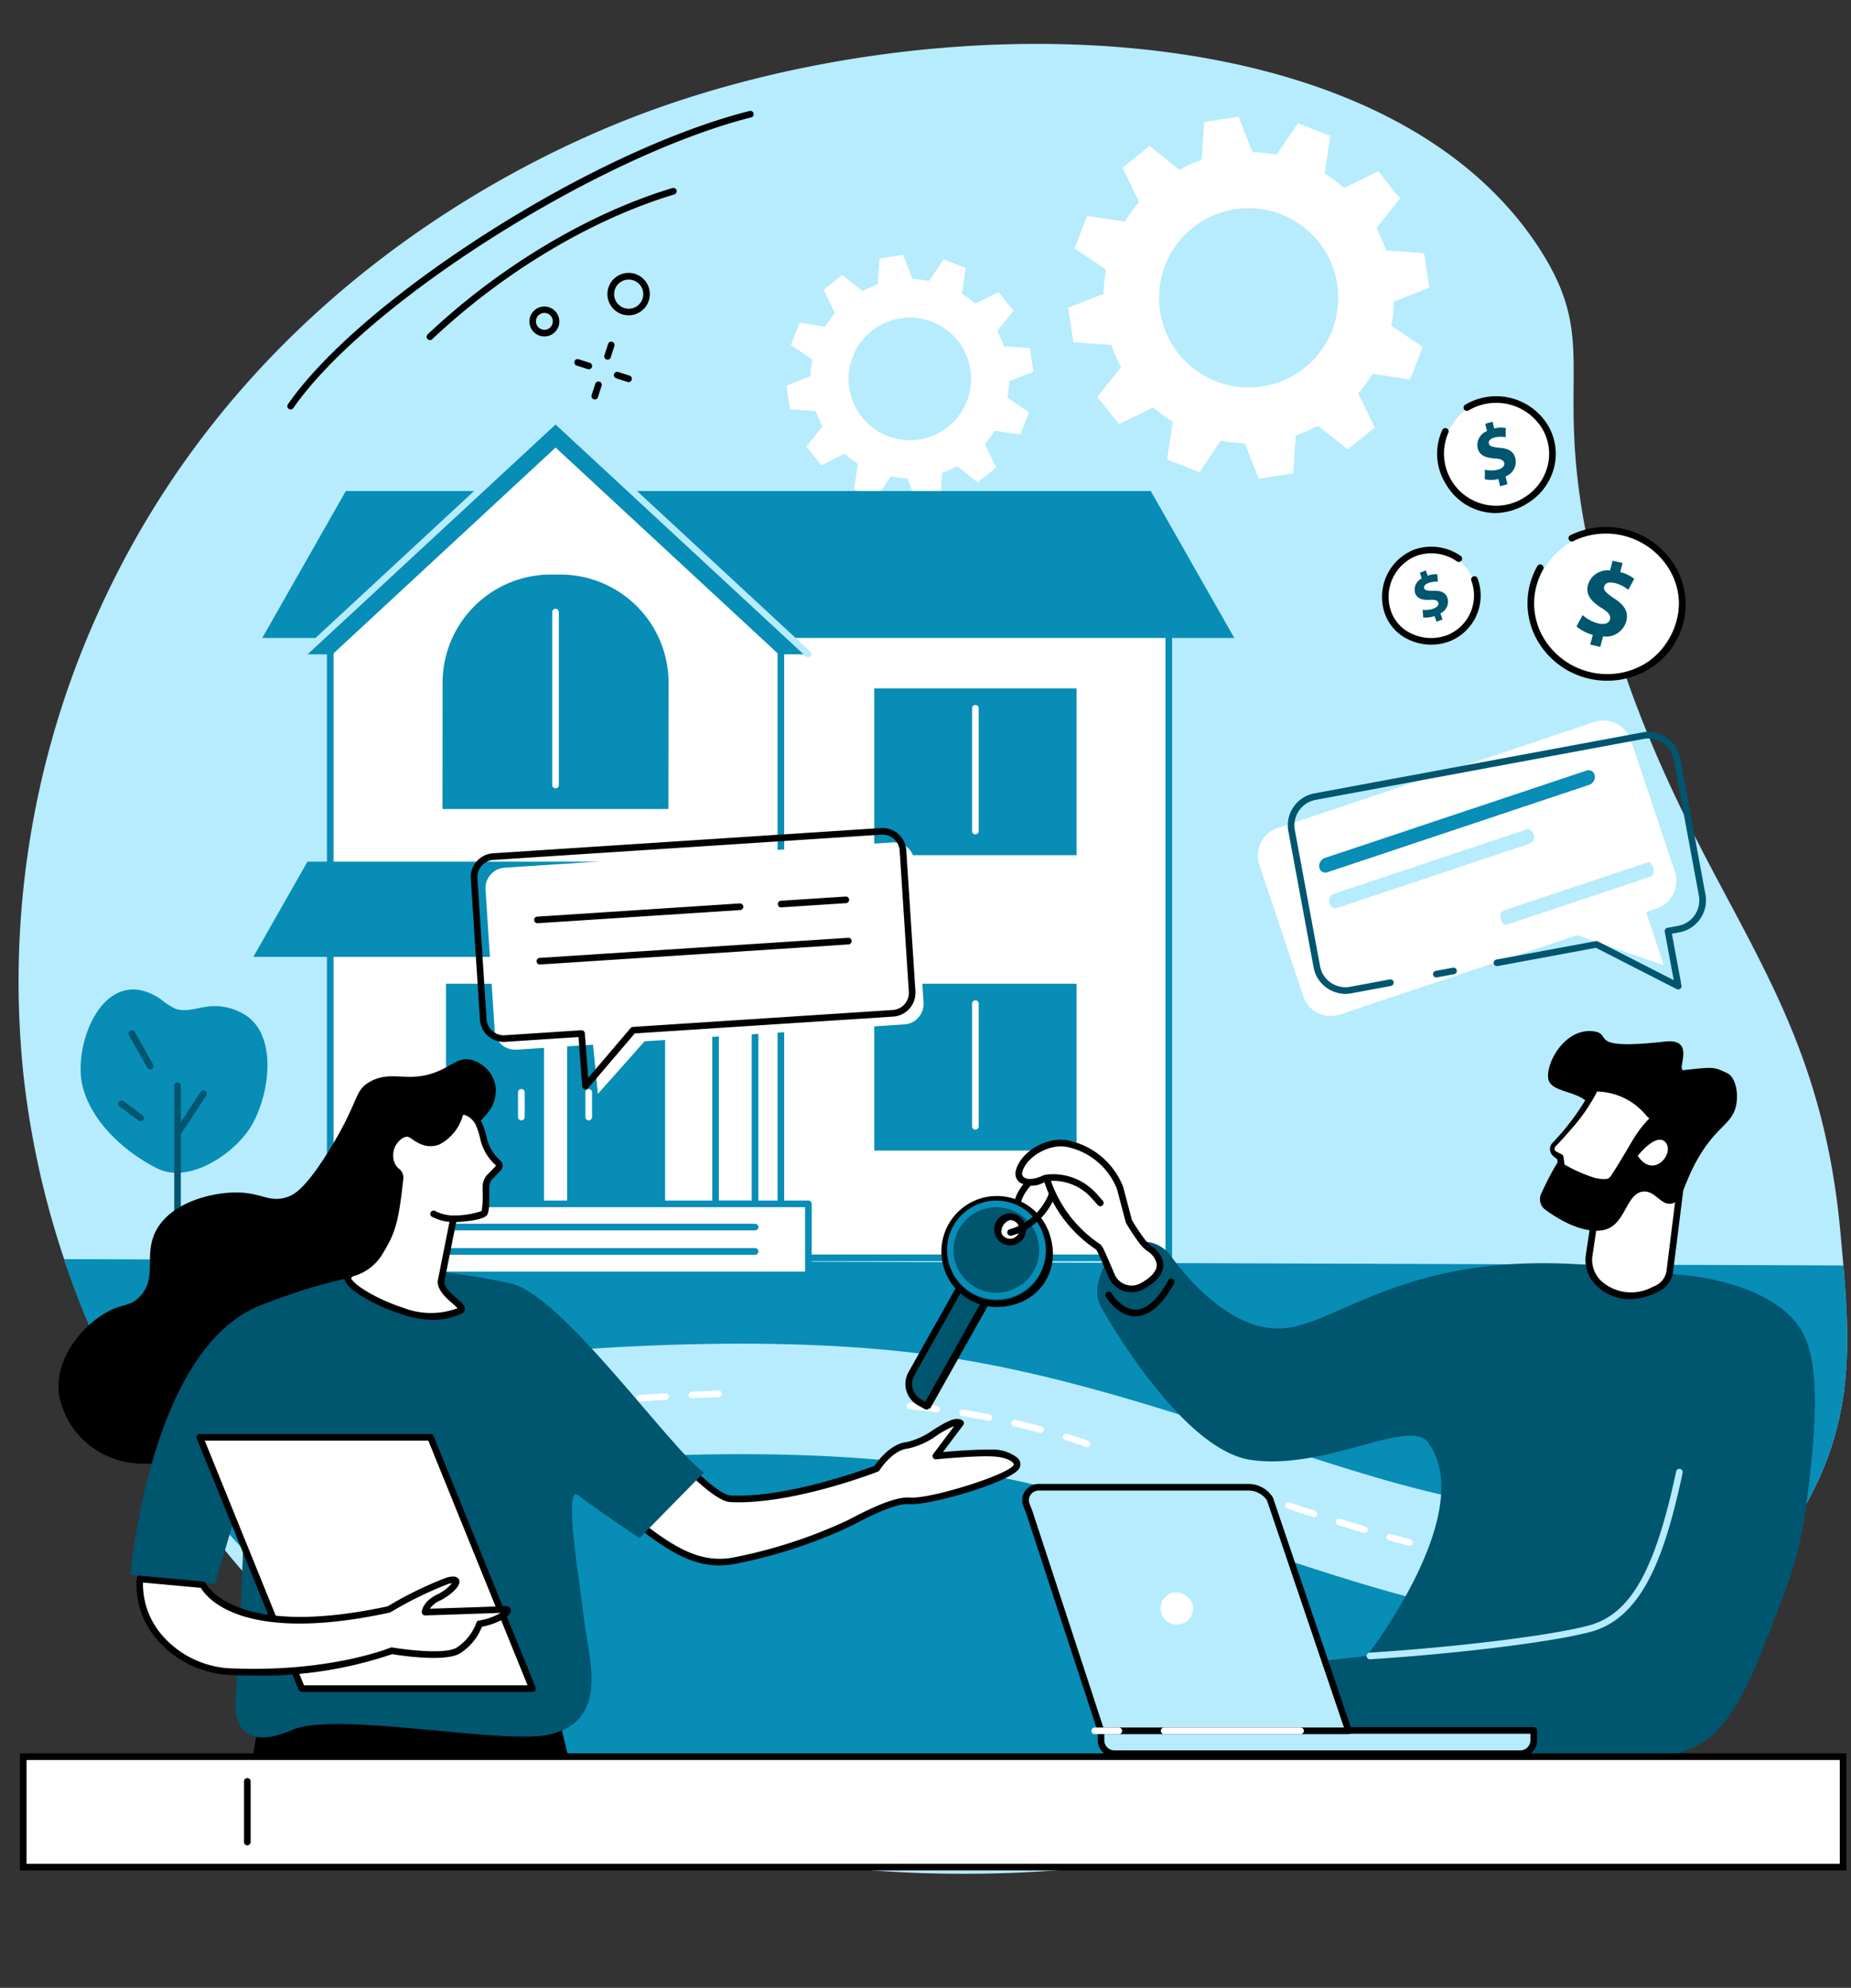 <svg xmlns="http://www.w3.org/2000/svg" xmlns:xlink="http://www.w3.org/1999/xlink" width="192.904" height="207.088" viewBox="0 0 192.904 207.088">
  <rect x="0" y="0" width="192.904" height="207.088" fill="#333333" stroke="none"/>
  <defs>
    <clipPath id="clip-path">
      <rect id="Rettangolo_731" data-name="Rettangolo 731" width="192.904" height="207.088" fill="none"/>
    </clipPath>
  </defs>
  <g id="Raggruppa_2476" data-name="Raggruppa 2476" clip-path="url(#clip-path)">
    <path id="Tracciato_1637" data-name="Tracciato 1637" d="M192.088,153.077c-4.153,13.177-17.578,24.943-35.466,33.109C122,201.992,70.658,204.3,37.483,177.225a96.44,96.44,0,0,1-26.242-34.6c-.011-.028-.025-.055-.037-.084q-1.711-3.806-3.124-7.87-.141-.406-.275-.816A91.7,91.7,0,0,1,3.589,114.89a93.136,93.136,0,0,1,7.775-48.422c15.094-33.46,44.568-47.406,56.712-51.951,31.623-11.835,77.582-10.59,93.5,14.1,7.341,11.38-.4,14.259,7.451,39.858,8.623,28.125,21.448,36,23.882,62.49q.171,1.825.32,3.556c.567,6.757.745,12.567-1.145,18.561" transform="translate(-1.118 -2.681)" fill="#b6ecfd"/>
    <path id="Tracciato_1638" data-name="Tracciato 1638" d="M132.716,53.044a10.4,10.4,0,0,0-.193,1.721l-2.517.99.374,2.456,2.7.19a10.4,10.4,0,0,0,.693,1.583L132.087,62.1l1.55,1.938,2.432-1.187a10.194,10.194,0,0,0,1.394,1.022l-.4,2.684,2.31.9,1.515-2.25a10.363,10.363,0,0,0,1.718.192l.987,2.524,2.451-.376.19-2.707a10.44,10.44,0,0,0,1.58-.7l2.118,1.693,1.935-1.553-1.185-2.437a10.482,10.482,0,0,0,1.021-1.4l2.677.4.9-2.314-2.244-1.518a10.321,10.321,0,0,0,.192-1.721l2.519-.99-.375-2.456-2.7-.189a10.372,10.372,0,0,0-.694-1.584l1.691-2.122-1.551-1.938-2.431,1.187a10.456,10.456,0,0,0-1.394-1.022l.4-2.684-2.311-.9-1.515,2.251a10.16,10.16,0,0,0-1.717-.193l-.989-2.524-2.45.376-.19,2.708a10.428,10.428,0,0,0-1.58.695l-2.118-1.693-1.936,1.554,1.185,2.437a10.412,10.412,0,0,0-1.019,1.4l-2.679-.405-.9,2.316Zm4.21-.33A6.385,6.385,0,1,1,140.555,61a6.381,6.381,0,0,1-3.629-8.283" transform="translate(-48.05 -15.576)" fill="#fff"/>
    <path id="Tracciato_1639" data-name="Tracciato 1639" d="M180.539,35.228a15.129,15.129,0,0,0-.281,2.515l-3.683,1.448.549,3.592,3.952.277a15.174,15.174,0,0,0,1.014,2.315l-2.472,3.1,2.268,2.835,3.557-1.737a14.951,14.951,0,0,0,2.039,1.5L186.889,55l3.379,1.32,2.216-3.29a14.931,14.931,0,0,0,2.51.281L196.438,57l3.586-.55.277-3.961a15.076,15.076,0,0,0,2.31-1.017l3.1,2.476,2.83-2.273-1.733-3.562a15.009,15.009,0,0,0,1.493-2.043l3.917.591,1.316-3.385-3.283-2.219a15.013,15.013,0,0,0,.282-2.517l3.683-1.447-.548-3.591-3.952-.277a15.346,15.346,0,0,0-1.015-2.316l2.471-3.1L208.9,24.968l-3.556,1.737a15.024,15.024,0,0,0-2.039-1.495l.591-3.924-3.378-1.319L198.3,23.258a14.947,14.947,0,0,0-2.511-.282l-1.444-3.69-3.584.55-.277,3.96a15.185,15.185,0,0,0-2.312,1.017l-3.1-2.475-2.83,2.272,1.733,3.562a15.1,15.1,0,0,0-1.492,2.043l-3.917-.591-1.318,3.385Zm6.157-.484A9.338,9.338,0,1,1,192,46.857,9.332,9.332,0,0,1,186.7,34.745" transform="translate(-65.261 -7.128)" fill="#fff"/>
    <path id="Tracciato_1640" data-name="Tracciato 1640" d="M194.888,227.3c-4.153,13.177-17.578,24.943-35.466,33.109-5.018-.933-9.77-1.55-12.631.117-40.144,23.383-89.106,6.3-115.905-20.557q-3.309-3.317-6.233-6.888a97.518,97.518,0,0,1-7.32-10.179,56.5,56.5,0,0,1-3.291-6.052c-.011-.028-.025-.055-.037-.084a77.082,77.082,0,0,1-3.124-7.87c-.094-.27-.186-.543-.278-.816h0l185.428.658c.567,6.757.745,12.567-1.145,18.561" transform="translate(-3.919 -76.907)" fill="#078db6"/>
    <path id="Tracciato_1641" data-name="Tracciato 1641" d="M190.066,233.153v.1a99.829,99.829,0,0,1-13.31,17.4c-17.3,2.1-40.1-11.028-65.866-15.4-25.319-4.3-60.378.612-75.408,3.151a97.792,97.792,0,0,1-7.32-10.185s49.665-10.093,82.727-4.478,61.248,25.636,79.176,9.419" transform="translate(-10.409 -82.063)" fill="#b6ecfd"/>
    <path id="Tracciato_1642" data-name="Tracciato 1642" d="M96.739,231.526a.345.345,0,0,1-.054-.685c.74-.117,1.67-.232,2.764-.342a.345.345,0,0,1,.069.687c-1.081.109-2,.222-2.725.337a.318.318,0,0,1-.054,0m5.5-.579a.345.345,0,0,1-.026-.688c.86-.066,1.789-.131,2.762-.19a.345.345,0,0,1,.043.688c-.97.059-1.9.123-2.752.189h-.027m5.519-.345a.344.344,0,0,1-.018-.688c1.631-.083,2.761-.126,2.773-.127a.348.348,0,0,1,.357.332.344.344,0,0,1-.331.357c-.011,0-1.138.044-2.764.126Z" transform="translate(-35.627 -84.928)" fill="#fff"/>
    <path id="Tracciato_1643" data-name="Tracciato 1643" d="M168.694,236.426a.345.345,0,0,1-.114-.02c-.7-.246-1.437-.487-2.177-.717a.345.345,0,0,1,.2-.658c.747.231,1.488.475,2.2.724a.345.345,0,0,1-.114.671m-4.841-1.487a.312.312,0,0,1-.09-.011c-.867-.233-1.764-.456-2.667-.666a.345.345,0,1,1,.155-.672c.91.212,1.816.437,2.691.671a.345.345,0,0,1-.09.678m-5.379-1.247a.4.4,0,0,1-.067-.006c-.893-.178-1.8-.344-2.706-.493a.345.345,0,1,1,.113-.68c.91.151,1.828.318,2.727.5a.345.345,0,0,1-.066.683m-5.447-.9a.414.414,0,0,1-.048,0c-1.684-.225-2.717-.308-2.728-.309a.345.345,0,1,1,.054-.687c.011,0,1.06.084,2.766.312a.345.345,0,0,1-.045.687" transform="translate(-55.415 -85.668)" fill="#fff"/>
    <path id="Tracciato_1644" data-name="Tracciato 1644" d="M222.334,251.753a.408.408,0,0,1-.083-.009c-.572-.142-1.26-.325-2.042-.545a.345.345,0,1,1,.187-.664c.775.219,1.454.4,2.019.54a.344.344,0,0,1-.082.679m-4.684-1.319a.344.344,0,0,1-.1-.015c-.859-.26-1.749-.535-2.645-.816a.345.345,0,0,1,.206-.659c.894.281,1.783.555,2.638.814a.345.345,0,0,1-.1.676m-5.276-1.653a.336.336,0,0,1-.1-.016c-.914-.294-1.8-.582-2.632-.855a.345.345,0,1,1,.215-.655c.829.272,1.716.56,2.628.854a.345.345,0,0,1-.106.673m-5.254-1.721a.321.321,0,0,1-.109-.018c-1.6-.531-2.629-.883-2.629-.883a.345.345,0,1,1,.222-.652s1.031.35,2.625.881a.345.345,0,0,1-.109.672" transform="translate(-75.452 -90.731)" fill="#fff"/>
    <rect id="Rettangolo_723" data-name="Rettangolo 723" width="57.987" height="66.347" transform="translate(63.818 64.688)" fill="#fff"/>
    <path id="Tracciato_1645" data-name="Tracciato 1645" d="M159.018,169.105H101.031a.346.346,0,0,1-.345-.346V102.412a.344.344,0,0,1,.345-.344h57.987a.344.344,0,0,1,.345.344v66.347a.346.346,0,0,1-.345.346m-57.642-.69h57.3V102.757h-57.3Z" transform="translate(-37.213 -37.724)" fill="#078db6"/>
    <path id="Tracciato_1646" data-name="Tracciato 1646" d="M135.951,81.142H52.067L43.358,96.453h101.3Z" transform="translate(-16.025 -29.99)" fill="#078db6"/>
    <path id="Tracciato_1647" data-name="Tracciato 1647" d="M101.559,157.647H54.6V93.761L78.078,72l23.482,21.76Z" transform="translate(-20.179 -26.611)" fill="#fff"/>
    <path id="Tracciato_1648" data-name="Tracciato 1648" d="M101.357,157.79H54.395a.345.345,0,0,1-.345-.345V93.559a.34.34,0,0,1,.11-.253l23.481-21.76a.344.344,0,0,1,.469,0l23.481,21.76a.338.338,0,0,1,.11.253v63.886a.345.345,0,0,1-.345.345M54.74,157.1h46.273V93.709L77.876,72.269,54.74,93.709Z" transform="translate(-19.977 -26.409)" fill="#078db6"/>
    <rect id="Rettangolo_724" data-name="Rettangolo 724" width="10.211" height="22.929" transform="translate(46.482 102.485)" fill="#078db6"/>
    <rect id="Rettangolo_725" data-name="Rettangolo 725" width="10.211" height="22.929" transform="translate(59.105 102.485)" fill="#078db6"/>
    <path id="Tracciato_1649" data-name="Tracciato 1649" d="M97.123,183.228a.344.344,0,0,1-.345-.345v-2.571a.345.345,0,0,1,.69,0v2.571a.345.345,0,0,1-.345.345" transform="translate(-35.769 -66.515)" fill="#fff"/>
    <path id="Tracciato_1650" data-name="Tracciato 1650" d="M85.984,183.228a.345.345,0,0,1-.345-.345v-2.571a.345.345,0,0,1,.69,0v2.571a.345.345,0,0,1-.345.345" transform="translate(-31.652 -66.515)" fill="#fff"/>
    <rect id="Rettangolo_726" data-name="Rettangolo 726" width="4.116" height="26.986" transform="translate(74.573 98.428)" fill="#fff"/>
    <path id="Tracciato_1651" data-name="Tracciato 1651" d="M122.208,183.264h-4.116a.344.344,0,0,1-.344-.345V155.933a.344.344,0,0,1,.344-.345h4.116a.344.344,0,0,1,.345.345v26.986a.345.345,0,0,1-.345.345m-3.771-.69h3.426v-26.3h-3.426Z" transform="translate(-43.519 -57.505)" fill="#078db6"/>
    <rect id="Rettangolo_727" data-name="Rettangolo 727" width="52.696" height="7.397" transform="translate(31.552 125.414)" fill="#fff"/>
    <path id="Tracciato_1652" data-name="Tracciato 1652" d="M102.544,206.482h-52.7a.345.345,0,0,1-.345-.344v-7.4a.344.344,0,0,1,.345-.345h52.7a.344.344,0,0,1,.344.345v7.4a.345.345,0,0,1-.344.344m-52.351-.69H102.2v-6.706H50.193Z" transform="translate(-18.296 -73.326)" fill="#078db6"/>
    <path id="Tracciato_1653" data-name="Tracciato 1653" d="M100.244,202.922H58.665a.345.345,0,0,1,0-.69h41.58a.345.345,0,0,1,0,.69" transform="translate(-21.555 -74.744)" fill="#078db6"/>
    <path id="Tracciato_1654" data-name="Tracciato 1654" d="M100.244,206.946H58.665a.345.345,0,0,1,0-.691h41.58a.345.345,0,0,1,0,.691" transform="translate(-21.555 -76.231)" fill="#078db6"/>
    <path id="Tracciato_1655" data-name="Tracciato 1655" d="M99.233,142.39H47.522l-5.643,9.92h63Z" transform="translate(-15.478 -52.627)" fill="#078db6"/>
    <path id="Tracciato_1656" data-name="Tracciato 1656" d="M76.4,72.277l23.251,21.54h3.1L76.4,69.408,50.049,93.818h3.1Z" transform="translate(-18.498 -25.653)" fill="#078db6"/>
    <path id="Tracciato_1657" data-name="Tracciato 1657" d="M49.848,93.96a.345.345,0,0,1-.235-.6L75.96,68.953a.346.346,0,0,1,.469,0l26.294,24.36a.344.344,0,1,1-.468.5L76.195,69.677,50.082,93.869a.343.343,0,0,1-.234.091" transform="translate(-18.296 -25.451)" fill="#b6ecfd"/>
    <rect id="Rettangolo_728" data-name="Rettangolo 728" width="21.087" height="17.376" transform="translate(91.107 71.715)" fill="#078db6"/>
    <path id="Tracciato_1658" data-name="Tracciato 1658" d="M161.044,129.979a.345.345,0,0,1-.345-.345v-12.79a.345.345,0,0,1,.69,0v12.79a.345.345,0,0,1-.345.345" transform="translate(-59.394 -43.058)" fill="#fff"/>
    <rect id="Rettangolo_729" data-name="Rettangolo 729" width="21.087" height="17.376" transform="translate(91.107 102.485)" fill="#078db6"/>
    <path id="Tracciato_1659" data-name="Tracciato 1659" d="M161.044,178.788a.345.345,0,0,1-.345-.345v-12.79a.345.345,0,1,1,.69,0v12.79a.344.344,0,0,1-.345.345" transform="translate(-59.394 -61.098)" fill="#fff"/>
    <path id="Tracciato_1660" data-name="Tracciato 1660" d="M96.712,106.264A11.28,11.28,0,0,0,85.468,94.948H84.4A11.28,11.28,0,0,0,73.16,106.264l-.008,13.109h23.54Z" transform="translate(-27.037 -35.092)" fill="#078db6"/>
    <path id="Tracciato_1661" data-name="Tracciato 1661" d="M91.636,119.309a.345.345,0,0,1-.345-.345V100.945a.345.345,0,1,1,.69,0v18.019a.345.345,0,0,1-.345.345" transform="translate(-33.741 -37.181)" fill="#fff"/>
    <path id="Tracciato_1662" data-name="Tracciato 1662" d="M29.222,179.965a10.409,10.409,0,0,0,1.644-1.847c1.971-2.9,3.133-9.2-.033-11.7a5.907,5.907,0,0,0-4.5-1.085c-1.053.159-2.151.554-3.148.18a7.656,7.656,0,0,1-1.509-.984c-5.832-3.968-9.313,4.7-8.11,9.2.983,3.676,4.419,6.765,7.727,8.419,2.507,1.254,5.741-.218,7.934-2.187" transform="translate(-4.925 -60.436)" fill="#078db6"/>
    <path id="Tracciato_1663" data-name="Tracciato 1663" d="M29.149,197.957a.345.345,0,0,1-.345-.345v-18.4a.345.345,0,0,1,.69,0v18.4a.345.345,0,0,1-.345.345" transform="translate(-10.646 -66.108)" fill="#00556f"/>
    <path id="Tracciato_1664" data-name="Tracciato 1664" d="M29.3,184.848a.341.341,0,0,1-.189-.056.345.345,0,0,1-.1-.478l2.6-3.951a.345.345,0,1,1,.576.379l-2.6,3.951a.344.344,0,0,1-.289.156" transform="translate(-10.701 -66.604)" fill="#00556f"/>
    <path id="Tracciato_1665" data-name="Tracciato 1665" d="M23.516,174.344a.343.343,0,0,1-.3-.175l-1.92-3.387a.345.345,0,1,1,.6-.34l1.92,3.387a.345.345,0,0,1-.13.47.341.341,0,0,1-.17.045" transform="translate(-7.855 -62.93)" fill="#00556f"/>
    <path id="Tracciato_1666" data-name="Tracciato 1666" d="M21.872,184.021a.342.342,0,0,1-.206-.068l-1.976-1.468a.345.345,0,0,1,.411-.554l1.976,1.468a.345.345,0,0,1-.206.622" transform="translate(-7.226 -67.216)" fill="#00556f"/>
    <path id="Tracciato_1667" data-name="Tracciato 1667" d="M242.356,208.673s8.584.533,12.056,5.213c2.3,3.1,2.089,9.466.867,18.751-.806,6.126-2.29,9.176-3.719,12.939-3.6,9.472-5.994,12.74-11.773,13.27-7.21.661-35.8-.377-41.823-.476a1.865,1.865,0,0,1-1.634-1.029l-.388-.769a11.752,11.752,0,0,1-.344-4.679,2.658,2.658,0,0,1,1.339-2,1.306,1.306,0,0,1,.492-.168l12.061-1.383s11.681-15,6.377-22.236c-1.91-2.6-10.736,2.942-18.444,1.831-6.528-.939-13.583-12.364-15.59-15.843a3.329,3.329,0,0,1-.386-2.32c.246-1.232.827-2.984,2.191-3.735,1.138-.625,3.264-1.691,5.268.414,0,0,5.031,7.6,11.087,7.789s12.722-8.057,32.291-6.64Z" transform="translate(-67.038 -75.844)" fill="#00556f"/>
    <path id="Tracciato_1668" data-name="Tracciato 1668" d="M226.28,262.562a.345.345,0,0,1-.021-.69c7.547-.466,18.076-1.609,22.727-2.8,4.4-1.13,6.982-5.638,9.2-16.076a.345.345,0,1,1,.675.144c-1.9,8.957-4.284,15.209-9.7,16.6-4.693,1.205-15.278,2.354-22.856,2.823h-.022" transform="translate(-83.505 -89.708)" fill="#b6ecfd"/>
    <path id="Tracciato_1669" data-name="Tracciato 1669" d="M185.871,215.231c-1.848,0-3.034-1.957-3.085-2.042a.345.345,0,0,1,.593-.353c.011.017,1.039,1.7,2.492,1.7h.032c1.137-.019,2.277-1.044,3.39-3.047a.345.345,0,1,1,.6.335c-1.241,2.235-2.582,3.38-3.985,3.4h-.038" transform="translate(-67.539 -78.101)"/>
    <path id="Tracciato_1670" data-name="Tracciato 1670" d="M211.792,281.821a.347.347,0,0,1-.324-.463,2.206,2.206,0,0,0-.066-1.881,4.377,4.377,0,0,0-2.6-1.648.345.345,0,0,1,.142-.675A5.019,5.019,0,0,1,212,279.141a2.86,2.86,0,0,1,.112,2.451.344.344,0,0,1-.324.228" transform="translate(-77.072 -102.432)"/>
    <path id="Tracciato_1671" data-name="Tracciato 1671" d="M198.825,279.816a2.019,2.019,0,0,0-1.265-.775,7.777,7.777,0,0,1-1.074-.267l-4.835-1.526a3.452,3.452,0,0,0-2.626.3c-2.425,1.338-7.4,4.35-6.615,6.158.85,1.949,5.269.123,6.825-.593a1.491,1.491,0,0,1,1.136-.045,26.03,26.03,0,0,0,3.9,1.12,3.122,3.122,0,0,0,2.343-.816,2.376,2.376,0,0,1,1.046-.46,2.045,2.045,0,0,0,1.43-1.032l.007-.014a1.757,1.757,0,0,0-.154-1.889Z" transform="translate(-67.387 -102.42)" fill="#fff"/>
    <path id="Tracciato_1672" data-name="Tracciato 1672" d="M183.973,284.715a3.09,3.09,0,0,1-1.106-.176,1.656,1.656,0,0,1-.974-.9c-.833-1.91,3.219-4.642,6.765-6.6a3.812,3.812,0,0,1,2.885-.326l4.845,1.529a7.418,7.418,0,0,0,1.025.257,2.347,2.347,0,0,1,1.484.905l.118.154a2.1,2.1,0,0,1,.184,2.262,2.391,2.391,0,0,1-1.676,1.222,2.037,2.037,0,0,0-.9.391,3.377,3.377,0,0,1-2.606.888,25.975,25.975,0,0,1-3.965-1.136,1.15,1.15,0,0,0-.877.033,14.471,14.471,0,0,1-5.206,1.5m6.52-7.459a3.1,3.1,0,0,0-1.5.388c-4.456,2.456-6.933,4.647-6.466,5.717a.978.978,0,0,0,.588.534c1.5.571,4.8-.852,5.777-1.3a1.85,1.85,0,0,1,1.4-.057,25.646,25.646,0,0,0,3.832,1.1,2.731,2.731,0,0,0,2.08-.746,2.741,2.741,0,0,1,1.195-.527,1.7,1.7,0,0,0,1.192-.856,1.419,1.419,0,0,0-.117-1.531l-.117-.153a1.66,1.66,0,0,0-1.047-.645,7.844,7.844,0,0,1-1.121-.28l-4.835-1.526a3.163,3.163,0,0,0-.854-.119" transform="translate(-67.186 -102.218)"/>
    <path id="Tracciato_1673" data-name="Tracciato 1673" d="M152.778,223.221l-.3-.166a2.689,2.689,0,0,1-1.032-3.665l7.025-12.491,2.647,1.483Z" transform="translate(-55.848 -76.469)"/>
    <path id="Tracciato_1674" data-name="Tracciato 1674" d="M164.917,199.292A5.441,5.441,0,1,0,167,206.7a5.453,5.453,0,0,0-2.085-7.4m-1.932,3.6a1.322,1.322,0,1,1,1.8-.506,1.32,1.32,0,0,1-1.8.506" transform="translate(-57.953 -73.4)"/>
    <path id="Tracciato_1675" data-name="Tracciato 1675" d="M152.08,222.821l-.733-.41a2.189,2.189,0,0,1-.84-2.983l7.27-12.928,2.647,1.483Z" transform="translate(-55.523 -76.322)" fill="#00556f"/>
    <path id="Tracciato_1676" data-name="Tracciato 1676" d="M151.876,222.964a.335.335,0,0,1-.167-.044l-.734-.411a2.535,2.535,0,0,1-.972-3.453l7.27-12.927a.347.347,0,0,1,.47-.132l2.646,1.483a.347.347,0,0,1,.132.471l-8.344,14.837a.346.346,0,0,1-.3.176m5.829-16.2-7.1,12.628a1.844,1.844,0,0,0,.707,2.512l.433.243,8.005-14.236Z" transform="translate(-55.32 -76.119)"/>
    <path id="Tracciato_1677" data-name="Tracciato 1677" d="M164.258,198.884a5.441,5.441,0,1,0,2.083,7.405,5.453,5.453,0,0,0-2.083-7.405m-1.932,3.6a1.321,1.321,0,1,1,1.8-.506,1.318,1.318,0,0,1-1.8.506" transform="translate(-57.71 -73.249)" fill="#00556f"/>
    <path id="Tracciato_1678" data-name="Tracciato 1678" d="M161.379,209.208a5.783,5.783,0,1,1,5.062-2.951,5.765,5.765,0,0,1-5.062,2.951m.019-10.876a5.111,5.111,0,0,0-4.46,2.6,5.09,5.09,0,0,0,1.952,6.936,5.114,5.114,0,0,0,6.949-1.949,5.1,5.1,0,0,0-4.441-7.587m1.37,4.459a1.664,1.664,0,1,1,1.458-.85,1.668,1.668,0,0,1-1.458.85m-.476-.814a.974.974,0,1,0-.464-.588.978.978,0,0,0,.464.588" transform="translate(-57.506 -73.048)"/>
    <path id="Tracciato_1679" data-name="Tracciato 1679" d="M161.686,208.692a5.144,5.144,0,1,1,4.5-2.624,5.126,5.126,0,0,1-4.5,2.624m.016-9.594a4.467,4.467,0,0,0-3.9,2.273,4.451,4.451,0,0,0,1.706,6.063,4.471,4.471,0,0,0,6.075-1.7A4.455,4.455,0,0,0,161.7,199.1" transform="translate(-57.857 -73.331)" fill="#078db6"/>
    <path id="Tracciato_1680" data-name="Tracciato 1680" d="M166.857,200.1a.345.345,0,0,1-.1-.674,6.182,6.182,0,0,0,3.762-3.006,3.4,3.4,0,0,0,.444-2.32c-.09-.278-.219-.318-.347-.318h0c-.772.005-2.255,1.5-2.6,2.625a.344.344,0,1,1-.658-.2c.407-1.323,2.092-3.1,3.257-3.112a1,1,0,0,1,1.011.8,4.087,4.087,0,0,1-.487,2.848,6.865,6.865,0,0,1-4.169,3.348.347.347,0,0,1-.1.016" transform="translate(-61.543 -71.365)"/>
    <path id="Tracciato_1681" data-name="Tracciato 1681" d="M178.1,202.721c-.521-1.2-.917-2.152-1.215-2.742l-.17-.253a13.415,13.415,0,0,1-5.312-6.9c-.1-.065.011-.383-.381-.2-1.774.805-2.8.134-2.561-.8.485-1.882,3.213-3.283,5.106-2.843l.118.028a7.5,7.5,0,0,1,5.291,4.574l.922,3.487.068.111a21.209,21.209,0,0,0,1.379,2.047c.568.755,1.627,1.044,1.785,2.225.122.913-.738,1.761-1.884,2.373a2.267,2.267,0,0,1-3.145-1.1" transform="translate(-62.249 -69.815)" fill="#fff"/>
    <path id="Tracciato_1682" data-name="Tracciato 1682" d="M179.974,204.227a2.6,2.6,0,0,1-2.395-1.572q-.2-.46-.377-.872c-.337-.784-.6-1.405-.82-1.834l-.117-.173a13.648,13.648,0,0,1-5.377-6.99l-.011-.018a2.532,2.532,0,0,1-2.587.005,1.18,1.18,0,0,1-.368-1.244c.518-2.007,3.354-3.6,5.519-3.094l.117.027a7.846,7.846,0,0,1,5.534,4.784l.013.038.91,3.439.042.069a21.229,21.229,0,0,0,1.36,2.017,3.613,3.613,0,0,0,.652.615,2.646,2.646,0,0,1,1.2,1.772c.129.976-.6,1.943-2.065,2.724a2.608,2.608,0,0,1-1.228.306m-8.5-11.84.021.014.036.12a13.138,13.138,0,0,0,5.162,6.707l.065.039.234.351c.226.449.5,1.086.849,1.892q.174.409.374.87a1.923,1.923,0,0,0,2.666.932c1.172-.626,1.793-1.365,1.705-2.025a2.008,2.008,0,0,0-.947-1.325,4.233,4.233,0,0,1-.772-.738,21.7,21.7,0,0,1-1.4-2.083l-.089-.146-.929-3.516a7.16,7.16,0,0,0-5.041-4.347l-.118-.026c-1.774-.412-4.275.97-4.7,2.593a.51.51,0,0,0,.144.544c.276.232.931.315,1.942-.143a.655.655,0,0,1,.542-.037.485.485,0,0,1,.254.323" transform="translate(-62.046 -69.61)"/>
    <path id="Tracciato_1683" data-name="Tracciato 1683" d="M178.4,197.379a.344.344,0,0,1-.257-.116l-.658-.739a5.367,5.367,0,0,0-4.665-1.752.346.346,0,0,1-.084-.686A6.061,6.061,0,0,1,178,196.065l.658.738a.346.346,0,0,1-.257.576" transform="translate(-63.729 -71.716)"/>
    <path id="Tracciato_1684" data-name="Tracciato 1684" d="M271.1,204.068l1.266-10.133-8.81,2.725-.889,5.936a3.412,3.412,0,0,0,.969,2.713,4.967,4.967,0,0,0,5.689.813l.438-.2a2.364,2.364,0,0,0,1.338-1.85" transform="translate(-97.069 -71.678)" fill="#fff"/>
    <path id="Tracciato_1685" data-name="Tracciato 1685" d="M266.744,206.806a4.871,4.871,0,0,1-3.566-1.461,3.731,3.731,0,0,1-1.06-3l.891-5.941a.347.347,0,0,1,.24-.279l8.809-2.725a.345.345,0,0,1,.444.371l-1.265,10.133a2.694,2.694,0,0,1-1.534,2.119l-.438.206a5.951,5.951,0,0,1-2.519.572m-3.086-10.081-.857,5.721a3.083,3.083,0,0,0,.865,2.412,4.649,4.649,0,0,0,5.3.751l.438-.2a2.007,2.007,0,0,0,1.143-1.58l1.2-9.6Z" transform="translate(-96.867 -71.476)"/>
    <path id="Tracciato_1686" data-name="Tracciato 1686" d="M260.138,170.415c2.182.253-.918,2.008,7.476,1.067,3.343-.373,1.091,3.069,1.959,2.975,3.2-.351,3.094-.343,4.516.31.941.432,1.268,2.368.849,3.7-.554,1.756-2.113,1.961-4.078,5.53-1.38,2.506-1.434,4.167-2.567,4.369s-1.693-1.385-2.96-1.256c-1.642.166-1.8,2.938-3.52,3.8-1.084.543-3.376.48-6.659-1.9a1.375,1.375,0,0,1-.436-1.7c.358-.766.816-1.729,1.33-2.614,2.452-4.212,4.227-4.951,3.848-6.22-.579-1.945-4.13-1.51-4.436-3.076-.317-1.627,1.691-5.337,4.679-4.992" transform="translate(-94.095 -62.976)"/>
    <path id="Tracciato_1687" data-name="Tracciato 1687" d="M267.1,182.979l-.818,1.049a13.557,13.557,0,0,0-1.049,1.556c-.589,1.019-1.614,2.762-2.263,3.694-.952,1.369-5.381-1.283-5.381-1.283l-.127-.971-.513-.322a.647.647,0,0,1-.139-1.008,23.446,23.446,0,0,0,4.268-5.87,7.044,7.044,0,0,1,6.021,3.154" transform="translate(-94.848 -66.46)" fill="#fff"/>
    <path id="Tracciato_1688" data-name="Tracciato 1688" d="M267.3,182.788c-.171.262-.351.531-.542.8-.095.131-.192.263-.29.391l-.253.337a13.594,13.594,0,0,0-.88,1.375c-.559.971-1.128,1.932-1.731,2.885-.151.237-.306.473-.468.71a1.223,1.223,0,0,1-.452.389,1.645,1.645,0,0,1-.263.1c-.085.016-.173.04-.257.048a3.228,3.228,0,0,1-.944-.049,7.005,7.005,0,0,1-.856-.223,16.894,16.894,0,0,1-3.1-1.454.344.344,0,0,1-.166-.252v0c-.041-.324-.084-.647-.121-.971l.157.246a5.41,5.41,0,0,1-.454-.341,1.158,1.158,0,0,1-.266-.267.953.953,0,0,1-.151-.366.917.917,0,0,1,.16-.736.8.8,0,0,1,.062-.075l.049-.053.1-.1.19-.207c.509-.55,1-1.121,1.454-1.713s.894-1.2,1.29-1.827a14.258,14.258,0,0,0,1.052-1.943l0,0a.331.331,0,0,1,.284-.2,5.83,5.83,0,0,1,.951.029,7.731,7.731,0,0,1,.915.156,7.25,7.25,0,0,1,3.261,1.712,7.325,7.325,0,0,1,.644.668,3.029,3.029,0,0,1,.332.443c.108.165.2.336.291.5m-.69-.022a2.827,2.827,0,0,1-.243-.209c-.077-.073-.108-.137-.221-.251a6.545,6.545,0,0,0-.593-.6,6.332,6.332,0,0,0-1.373-.961,6.6,6.6,0,0,0-1.572-.594,6.843,6.843,0,0,0-.83-.149,5.7,5.7,0,0,0-.818-.037l.286-.2A17.839,17.839,0,0,1,258.7,183.6c-.493.583-1,1.153-1.518,1.707l-.2.207-.1.1-.048.05a.3.3,0,0,0-.029.033.383.383,0,0,0-.07.335c.042.125.108.177.255.239a5.64,5.64,0,0,1,.5.262.336.336,0,0,1,.155.235l0,.011c.049.323.089.647.132.97l-.166-.254a16.236,16.236,0,0,0,2.964,1.362,3.844,3.844,0,0,0,1.485.229.622.622,0,0,0,.456-.228c.154-.223.305-.455.454-.685.594-.933,1.159-1.894,1.721-2.854a14.456,14.456,0,0,1,.941-1.431c.083-.109.182-.238.255-.328s.148-.181.225-.269c.153-.176.316-.348.487-.525" transform="translate(-94.707 -66.259)"/>
    <path id="Tracciato_1689" data-name="Tracciato 1689" d="M270.744,190.014s1.964-2.525,2.914-1.381-1.279,3.868-2.914,1.381" transform="translate(-100.066 -69.608)" fill="#fff"/>
    <path id="Tracciato_1690" data-name="Tracciato 1690" d="M183.412,288.382h42.3a1.4,1.4,0,0,0,1.4-1.4v-1.027h-45.1v1.027a1.4,1.4,0,0,0,1.4,1.4" transform="translate(-67.272 -105.689)" fill="#b6ecfd"/>
    <path id="Tracciato_1691" data-name="Tracciato 1691" d="M225.513,288.525h-42.3a1.744,1.744,0,0,1-1.742-1.742v-1.027a.345.345,0,0,1,.345-.345h45.1a.345.345,0,0,1,.345.345v1.027a1.745,1.745,0,0,1-1.743,1.742M182.157,286.1v.682a1.054,1.054,0,0,0,1.052,1.052h42.3a1.055,1.055,0,0,0,1.053-1.052V286.1Z" transform="translate(-67.07 -105.487)"/>
    <path id="Tracciato_1692" data-name="Tracciato 1692" d="M177.405,271.149h25.8l-8.2-24.165a2.7,2.7,0,0,0-2.264-1.214H170.934a1.355,1.355,0,0,0-1.3,1.811c.128.337.267.67.379,1.014Z" transform="translate(-62.663 -90.836)" fill="#b6ecfd"/>
    <path id="Tracciato_1693" data-name="Tracciato 1693" d="M203.008,271.29H177.2a.345.345,0,0,1-.328-.238l-7.4-22.553c-.077-.239-.168-.469-.263-.714l-.112-.286a1.668,1.668,0,0,1,.193-1.534,1.716,1.716,0,0,1,1.435-.744h21.814a3.023,3.023,0,0,1,2.553,1.372.34.34,0,0,1,.038.076l8.2,24.165a.345.345,0,0,1-.327.455m-25.555-.69h25.074L194.5,246.935a2.341,2.341,0,0,0-1.952-1.023H170.732a1.034,1.034,0,0,0-.867.446.974.974,0,0,0-.116.9c.036.094.073.188.108.281.1.242.193.493.277.75Z" transform="translate(-62.461 -90.633)"/>
    <path id="Tracciato_1694" data-name="Tracciato 1694" d="M195.265,264.544a1.695,1.695,0,1,1-2.162-1.365,1.821,1.821,0,0,1,2.162,1.365" transform="translate(-70.947 -97.247)" fill="#fff"/>
    <path id="Tracciato_1695" data-name="Tracciato 1695" d="M206.466,286.17H192.249a.345.345,0,0,1,0-.69h14.217a.345.345,0,0,1,0,.69" transform="translate(-70.927 -105.512)" fill="#fff"/>
    <path id="Tracciato_1696" data-name="Tracciato 1696" d="M183.286,286.17h-2.52a.345.345,0,0,1,0-.69h2.52a.345.345,0,1,1,0,.69" transform="translate(-66.683 -105.512)" fill="#fff"/>
    <path id="Tracciato_1697" data-name="Tracciato 1697" d="M46.886,218.87c-.823.869-4.4,4.068-7.2,4.745-3.476.838-7.14-1.683-10.552-4.7-4.824-4.269-9.253-.11-14.5-2.593a8.71,8.71,0,0,1-4.913-6.334c-.489-3.682,2.335-7.151,5.036-8.628,1.645-.9,2.242-.511,3.26-1.479,2.182-2.074.27-4.641,2.051-7.385,1.693-2.609,5.522-3.531,7.927-3.576,2.825-.052,3.547,1.109,5.489.482.69-.222,1.844-.77,4.391-4.881,3.225-5.207,2.538-6.2,4.279-7.154,2.446-1.334,4.195.421,7.684-1.364,1.04-.531,1.688-1.1,2.686-.939a3.452,3.452,0,0,1,2.732,3.119c-.074,1.841-.777,2.5-2.649,4.264-2.709,2.549-4.118,6.1-3.928,12.449.352,11.8,2.5,19.439-1.787,23.977" transform="translate(-3.571 -64.692)"/>
    <path id="Tracciato_1698" data-name="Tracciato 1698" d="M73.217,282.564c.163,2.232,2.524,10.552,2.524,10.552l-35.134-1.18,1.326-8Z" transform="translate(-15.008 -104.435)"/>
    <path id="Tracciato_1699" data-name="Tracciato 1699" d="M102.285,232.989s7.42,9.141,9.861,9.26c6.345.31,15.245-3.153,15.245-3.153s1.388-2.249,3.221-2.423,4.541-2.931,5.512-2.306l-2.575,3.426s3.613-.362,5.681-.313,2.809.754,2.791,1.215c-.05,1.293-9.078,3.932-11.2,3.769-1.58-.122-4.5,1.383-6.291,2.323a51.594,51.594,0,0,1-12.168,3.945c-5.111.864-8.647-3.23-14.912-7.828Z" transform="translate(-36.019 -86.112)" fill="#fff"/>
    <path id="Tracciato_1700" data-name="Tracciato 1700" d="M110.788,248.992c-3.5,0-6.346-2.249-10.119-5.229-1.134-.9-2.308-1.822-3.62-2.785a.346.346,0,0,1-.091-.458l4.83-7.913a.346.346,0,0,1,.271-.165.338.338,0,0,1,.291.127c2.945,3.625,7.932,9.05,9.611,9.133,5.839.283,13.991-2.712,15-3.092.308-.463,1.646-2.317,3.417-2.484a7.873,7.873,0,0,0,2.74-1.285c1.231-.759,2.294-1.416,2.992-.967a.345.345,0,0,1,.088.5l-2.107,2.8c1.182-.1,3.444-.278,4.946-.243a4.1,4.1,0,0,1,2.826.862.97.97,0,0,1,.3.709.981.981,0,0,1-.393.677c-1.569,1.4-9.161,3.579-11.173,3.423-1.537-.12-4.621,1.5-6.1,2.285a51.54,51.54,0,0,1-12.27,3.979,8.568,8.568,0,0,1-1.434.123M97.711,240.61c1.22.9,2.319,1.771,3.385,2.613,4.136,3.264,7.123,5.623,11.011,4.966a51.555,51.555,0,0,0,12.065-3.91c2.464-1.3,4.954-2.478,6.478-2.361,2.2.173,10.6-2.5,10.824-3.446a.348.348,0,0,0-.115-.2c-.132-.141-.694-.606-2.339-.646-2.019-.048-5.6.308-5.638.311a.345.345,0,0,1-.311-.55l2.19-2.912a9.98,9.98,0,0,0-1.78.956,8.119,8.119,0,0,1-3.038,1.384c-1.643.156-2.947,2.24-2.959,2.262a.351.351,0,0,1-.17.139c-.366.142-9.042,3.487-15.387,3.177-2.313-.113-8.245-7.12-9.8-9.01Z" transform="translate(-35.817 -85.91)"/>
    <path id="Tracciato_1701" data-name="Tracciato 1701" d="M81.328,231.037l-6.706,6.823s-5.035-3.373-6.331-4.438c-1.7-1.4.126,9.041.543,12.854s2.786,10.481-3.46,12.024c-4.821,1.191-22.378-2.472-26.979-.444s-6.234-.17-5.853-3.744,1.046-22.251,1.046-22.251l-3.221,10.781-8.785-.957s1.941-23.588,13.6-28.1,17.431-4.07,25.988-2.261c5.324,1.126,16.584,17.136,20.153,19.709" transform="translate(-7.977 -77.629)" fill="#00556f"/>
    <path id="Tracciato_1702" data-name="Tracciato 1702" d="M43.657,263.7H67.7L57.08,237.514H33.035Z" transform="translate(-12.21 -87.784)" fill="#fff"/>
    <path id="Tracciato_1703" data-name="Tracciato 1703" d="M67.5,263.84H43.455a.345.345,0,0,1-.319-.216L32.514,237.441a.344.344,0,0,1,.319-.474H56.877a.345.345,0,0,1,.32.215l10.622,26.183a.346.346,0,0,1-.32.475m-23.812-.691h23.3L56.645,237.657h-23.3Z" transform="translate(-12.008 -87.582)"/>
    <path id="Tracciato_1704" data-name="Tracciato 1704" d="M49.056,264.106a39.913,39.913,0,0,1,6.092-2.979c1.9-.522.461,1.087-.908,1.744s-1.413,1.521-1.413,1.521,7.493-.242,8.333-.286-.42,1.125-2.66,1.5a5.54,5.54,0,0,1-2.249,2.8c-1.621.906-6.9,0-6.9,0s-6.217,2.6-16.517,2.188c-6.814-.272-10.156-5.759-9.718-9.666l6.559.608s2.73,6.169,19.381,2.566" transform="translate(-8.529 -96.44)" fill="#fff"/>
    <path id="Tracciato_1705" data-name="Tracciato 1705" d="M34.8,270.784q-1.06,0-2.182-.044a10.717,10.717,0,0,1-7.838-3.6,8.715,8.715,0,0,1-2.208-6.446.344.344,0,0,1,.374-.305l6.559.607a.347.347,0,0,1,.284.2c.026.056,2.882,5.84,18.939,2.381a38.509,38.509,0,0,1,6.128-2.987c.3-.084,1.115-.306,1.319.241.264.707-1.188,1.764-1.988,2.147a2.466,2.466,0,0,0-1.06.848c1.706-.055,7.114-.233,7.813-.268.547-.027.613.337.622.412.073.666-1.492,1.442-3.011,1.736a5.745,5.745,0,0,1-2.333,2.8c-1.6.9-6.278.179-7.032.055A42.047,42.047,0,0,1,34.8,270.784M23.228,261.1a8.149,8.149,0,0,0,2.075,5.583,10.028,10.028,0,0,0,7.342,3.363c10.105.4,16.309-2.136,16.37-2.162a.355.355,0,0,1,.192-.021c1.435.245,5.433.733,6.674.038a5.224,5.224,0,0,0,2.089-2.612.346.346,0,0,1,.27-.231,6.412,6.412,0,0,0,2.266-.8c-1.826.07-7.6.258-7.87.266a.344.344,0,0,1-.355-.361c0-.044.07-1.079,1.608-1.815a4.615,4.615,0,0,0,1.54-1.183,2.87,2.87,0,0,0-.391.082,39.778,39.778,0,0,0-6.009,2.945.37.37,0,0,1-.1.04c-15.3,3.309-19.051-1.526-19.671-2.578Zm25.626,2.8h0Z" transform="translate(-8.327 -96.237)"/>
    <path id="Tracciato_1706" data-name="Tracciato 1706" d="M64.02,186.039c.255.119.548.393,1.047.644.214.107,2.536,1.383,4.118-2.743.187-.485,1.358-.32,2.051,1.234.6,1.357.238,2.247,1.966,3.912.165.161.065.451-.1.606l-.891.909a1.7,1.7,0,0,0-.313.966c0,.8.069,2.484-.185,2.728-.495.473-3.191.574-3.191.574l-1.294,6.5c-.082,1.441,2.79,2.684,2.008,3.063a8.18,8.18,0,0,1-6.018.052c-2.421-.777-5.027-2.206-5.628-3.17-.187-.3,0-.689.512-.827a4.76,4.76,0,0,0,2.644-2c1.353-2.2,1.707-3.184,2.207-7.85.085-.791-.823-.615-1.052-2.076-.238-1.522,1.249-2.927,2.123-2.522" transform="translate(-21.257 -67.894)" fill="#fff"/>
    <path id="Tracciato_1707" data-name="Tracciato 1707" d="M66.187,205.191a10.472,10.472,0,0,1-3.237-.571l-.044-.014c-2.3-.739-5.109-2.181-5.815-3.315a.8.8,0,0,1-.067-.717,1.118,1.118,0,0,1,.782-.625,4.442,4.442,0,0,0,2.44-1.843c1.326-2.153,1.659-3.053,2.158-7.705.02-.184-.029-.24-.24-.439a2.39,2.39,0,0,1-.809-1.547,2.814,2.814,0,0,1,1.09-2.6,1.483,1.483,0,0,1,1.518-.291,2.86,2.86,0,0,1,.422.259,5.219,5.219,0,0,0,.635.388,1.9,1.9,0,0,0,1.568.11,4.272,4.272,0,0,0,2.075-2.669.753.753,0,0,1,.719-.463c.55-.014,1.405.417,1.969,1.681a7.043,7.043,0,0,1,.394,1.222,4.508,4.508,0,0,0,1.5,2.582.632.632,0,0,1,.19.469.911.911,0,0,1-.3.639l-.879.9a1.448,1.448,0,0,0-.214.724c0,.123,0,.266,0,.422.02,1.583-.017,2.288-.3,2.555-.487.467-2.285.613-3.144.658L67.365,201.2c-.016.609.749,1.278,1.309,1.768.531.465.883.771.832,1.149a.536.536,0,0,1-.325.415,6.818,6.818,0,0,1-2.993.655m-2.7-19.08a1.094,1.094,0,0,0-.623.255,2.138,2.138,0,0,0-.824,1.94,1.72,1.72,0,0,0,.6,1.153,1.124,1.124,0,0,1,.449,1.014c-.511,4.761-.884,5.766-2.256,7.992a5.114,5.114,0,0,1-2.848,2.148.454.454,0,0,0-.32.212.1.1,0,0,0,.011.1c.538.866,3.03,2.25,5.44,3.024l.044.015a7.9,7.9,0,0,0,5.582.015,6.982,6.982,0,0,0-.524-.487c-.674-.589-1.6-1.4-1.543-2.348a.4.4,0,0,1,.006-.048l1.294-6.5a.344.344,0,0,1,.326-.277,8.9,8.9,0,0,0,2.948-.464,9.978,9.978,0,0,0,.1-2.064c0-.158,0-.3,0-.429a1.973,1.973,0,0,1,.425-1.221l.879-.9a.3.3,0,0,0,.087-.137,5.184,5.184,0,0,1-1.664-2.89,6.347,6.347,0,0,0-.354-1.108A2.008,2.008,0,0,0,69.5,183.85a.272.272,0,0,0-.2.014,4.883,4.883,0,0,1-2.47,3.064,2.575,2.575,0,0,1-2.111-.131,5.836,5.836,0,0,1-.731-.444,2.6,2.6,0,0,0-.32-.2h0a.449.449,0,0,0-.189-.038" transform="translate(-21.055 -67.692)"/>
    <path id="Tracciato_1708" data-name="Tracciato 1708" d="M71.736,200.627a4.788,4.788,0,0,0,2.038.5Z" transform="translate(-26.513 -74.151)" fill="#fff"/>
    <path id="Tracciato_1709" data-name="Tracciato 1709" d="M73.573,201.268h-.028a5.086,5.086,0,0,1-2.177-.541.345.345,0,1,1,.332-.6,4.476,4.476,0,0,0,1.9.458.345.345,0,0,1-.027.688" transform="translate(-26.311 -73.949)"/>
    <rect id="Rettangolo_730" data-name="Rettangolo 730" width="189.664" height="11.507" transform="translate(2.418 183.003)" fill="#fff"/>
    <path id="Tracciato_1710" data-name="Tracciato 1710" d="M193.643,301.945H3.289v-12.2H193.643Zm-189.664-.69H192.952V290.439H3.979Z" transform="translate(-1.216 -107.09)"/>
    <path id="Tracciato_1711" data-name="Tracciato 1711" d="M40.686,300.84a.345.345,0,0,1-.345-.345v-6.318a.345.345,0,1,1,.69,0v6.318a.344.344,0,0,1-.345.345" transform="translate(-14.91 -108.599)"/>
    <path id="Tracciato_1712" data-name="Tracciato 1712" d="M243,119.224l-32.98,11.039a3.04,3.04,0,0,0-1.916,3.846l4.564,13.668a3.035,3.035,0,0,0,3.842,1.919l24.695-8.265,9.047,3.127-1.849-5.536,1.087-.365a3.04,3.04,0,0,0,1.917-3.846l-4.564-13.668A3.036,3.036,0,0,0,243,119.224" transform="translate(-76.858 -44.006)" fill="#fff"/>
    <path id="Tracciato_1713" data-name="Tracciato 1713" d="M218.9,148.236a3.384,3.384,0,0,1-3.317-2.768l-2.626-14.17a3.388,3.388,0,0,1,2.706-3.945L249.856,121a3.38,3.38,0,0,1,3.94,2.71l2.626,14.17a3.389,3.389,0,0,1-2.708,3.945l-.787.146,1,5.4a.344.344,0,0,1-.5.369l-8.422-4.3-10.257,1.905a.345.345,0,0,1-.126-.678L245,142.744a.347.347,0,0,1,.219.033l7.9,4.034-.937-5.051a.346.346,0,0,1,.276-.4l1.127-.209a2.7,2.7,0,0,0,2.155-3.141l-2.626-14.17a2.693,2.693,0,0,0-3.137-2.159l-34.191,6.351a2.7,2.7,0,0,0-2.154,3.141l2.625,14.17A2.692,2.692,0,0,0,219.4,147.5l4.115-.765a.345.345,0,1,1,.127.678l-4.115.765a3.435,3.435,0,0,1-.624.059" transform="translate(-78.688 -44.701)" fill="#00556f"/>
    <path id="Tracciato_1714" data-name="Tracciato 1714" d="M237.251,160.925a.345.345,0,0,1-.062-.685l1.8-.335a.345.345,0,0,1,.126.678l-1.8.335a.311.311,0,0,1-.064.006" transform="translate(-87.56 -59.098)" fill="#00556f"/>
    <path id="Tracciato_1715" data-name="Tracciato 1715" d="M246.225,128.8,218.94,137.91a.64.64,0,0,1-.852-.506.888.888,0,0,1,.571-.98l27.286-9.107a.639.639,0,0,1,.851.506.884.884,0,0,1-.57.98" transform="translate(-80.599 -47.042)" fill="#078db6"/>
    <path id="Tracciato_1716" data-name="Tracciato 1716" d="M240.689,138.509l-20.206,6.744c-.291.1-.6-.154-.692-.56a.765.765,0,0,1,.361-.911l20.205-6.743c.29-.1.6.153.692.559a.764.764,0,0,1-.361.911" transform="translate(-81.225 -50.641)" fill="#b6ecfd"/>
    <path id="Tracciato_1717" data-name="Tracciato 1717" d="M263.778,143.954,248.671,149c-.217.073-.476-.194-.577-.6s-.008-.789.209-.861l15.108-5.043c.217-.072.475.2.577.6s.007.789-.211.861" transform="translate(-91.679 -52.662)" fill="#b6ecfd"/>
    <path id="Tracciato_1718" data-name="Tracciato 1718" d="M123.918,158.17a2.137,2.137,0,0,0,1.993-2.273l-.953-14.685a2.137,2.137,0,0,0-2.27-2l-40.433,2.631a2.138,2.138,0,0,0-1.993,2.272l.953,14.686a2.137,2.137,0,0,0,2.27,2l7.976-.519.512,5.126,4.864-5.476Z" transform="translate(-29.662 -51.452)" fill="#fff"/>
    <path id="Tracciato_1719" data-name="Tracciato 1719" d="M89.785,164.051a.333.333,0,0,1-.107-.018.343.343,0,0,1-.237-.3l-.386-5.131-7.636.5a2.483,2.483,0,0,1-2.637-2.316l-.953-14.686a2.486,2.486,0,0,1,2.314-2.64l40.434-2.631a2.483,2.483,0,0,1,2.636,2.317l.953,14.686a2.485,2.485,0,0,1-2.314,2.64l-26.937,1.753-4.869,5.711a.349.349,0,0,1-.263.122m-.412-6.163a.345.345,0,0,1,.344.32l.349,4.637,4.42-5.184a.348.348,0,0,1,.24-.121l27.082-1.763a1.794,1.794,0,0,0,1.672-1.906l-.954-14.686a1.791,1.791,0,0,0-1.9-1.674l-40.434,2.632a1.794,1.794,0,0,0-1.671,1.906l.954,14.686a1.791,1.791,0,0,0,1.9,1.672l7.977-.519h.023" transform="translate(-28.764 -50.567)"/>
    <path id="Tracciato_1720" data-name="Tracciato 1720" d="M89.07,157.758a.345.345,0,0,1-.022-.69l32.135-2.091a.345.345,0,0,1,.045.689l-32.135,2.09H89.07" transform="translate(-32.793 -57.279)"/>
    <path id="Tracciato_1721" data-name="Tracciato 1721" d="M128.944,149.284a.345.345,0,0,1-.022-.69l6.719-.437a.345.345,0,1,1,.045.688l-6.719.438h-.023" transform="translate(-47.53 -54.758)"/>
    <path id="Tracciato_1722" data-name="Tracciato 1722" d="M88.627,151.357a.345.345,0,0,1-.022-.688l21.121-1.376a.35.35,0,0,1,.367.322.345.345,0,0,1-.322.367L88.65,151.357Z" transform="translate(-32.629 -55.178)"/>
    <path id="Tracciato_1723" data-name="Tracciato 1723" d="M98.124,64.916a.344.344,0,0,1-.328-.45l.381-1.186a.345.345,0,0,1,.657.212l-.381,1.185a.345.345,0,0,1-.328.239" transform="translate(-36.139 -23.3)"/>
    <path id="Tracciato_1724" data-name="Tracciato 1724" d="M100.239,58.337a.344.344,0,0,1-.328-.451l.381-1.185a.345.345,0,0,1,.657.211l-.381,1.185a.346.346,0,0,1-.328.24" transform="translate(-36.92 -20.868)"/>
    <path id="Tracciato_1725" data-name="Tracciato 1725" d="M96.442,60.4a.337.337,0,0,1-.105-.016l-1.185-.381a.345.345,0,0,1,.211-.656l1.184.38a.345.345,0,0,1-.105.673" transform="translate(-35.079 -21.929)"/>
    <path id="Tracciato_1726" data-name="Tracciato 1726" d="M103.015,62.515a.358.358,0,0,1-.105-.016l-1.185-.381a.345.345,0,0,1,.211-.657l1.185.381a.344.344,0,0,1-.106.672" transform="translate(-37.509 -22.71)"/>
    <path id="Tracciato_1727" data-name="Tracciato 1727" d="M102.65,49.518a2.209,2.209,0,1,1,1-.246,2.183,2.183,0,0,1-1,.246m0-3.722a1.519,1.519,0,1,0,.464.074,1.51,1.51,0,0,0-.464-.074" transform="translate(-37.125 -16.671)"/>
    <path id="Tracciato_1728" data-name="Tracciato 1728" d="M89.076,53.758a1.583,1.583,0,0,1-.481-.076,1.559,1.559,0,1,1,.481.076m0-2.45a.88.88,0,0,0-.781,1.282.879.879,0,0,0,1.182.38.882.882,0,0,0,.381-1.185.867.867,0,0,0-.513-.435.88.88,0,0,0-.269-.043" transform="translate(-32.343 -18.709)"/>
    <path id="Tracciato_1729" data-name="Tracciato 1729" d="M47.847,49.427a.345.345,0,0,1-.283-.542c3.607-5.2,11.081-11.647,20.507-17.693,9.612-6.166,19.676-10.856,27.611-12.866a.345.345,0,0,1,.168.669C79.8,23.061,55.715,38.345,48.13,49.278a.347.347,0,0,1-.284.148" transform="translate(-17.557 -6.769)"/>
    <path id="Tracciato_1730" data-name="Tracciato 1730" d="M70.881,46.909a.345.345,0,0,1-.237-.6c7.478-7.057,16.773-12.611,25.5-15.237a.345.345,0,1,1,.2.661c-8.629,2.6-17.823,8.092-25.226,15.079a.345.345,0,0,1-.236.094" transform="translate(-26.07 -11.48)"/>
    <path id="Tracciato_1731" data-name="Tracciato 1731" d="M248.794,68.618a5.794,5.794,0,0,1-1.669,7.839,5.378,5.378,0,0,1-7.582-1.7,5.8,5.8,0,0,1,1.669-7.84,5.378,5.378,0,0,1,7.581,1.7" transform="translate(-88.215 -24.398)" fill="#fff"/>
    <path id="Tracciato_1732" data-name="Tracciato 1732" d="M243.6,77.647a5.993,5.993,0,0,1-5.1-3.011,5.908,5.908,0,0,1-.38-5.644.345.345,0,0,1,.626.291,5.433,5.433,0,0,0,7.908,6.746,5.443,5.443,0,0,0,2.472-3.418,5.112,5.112,0,0,0-.685-3.9,5.622,5.622,0,0,0-7.577-1.758.345.345,0,1,1-.354-.592,6.317,6.317,0,0,1,8.513,1.979,5.793,5.793,0,0,1,.775,4.425,6.127,6.127,0,0,1-2.78,3.851,6.462,6.462,0,0,1-3.422,1.033" transform="translate(-87.807 -24.199)"/>
    <path id="Tracciato_1733" data-name="Tracciato 1733" d="M246.6,76.418l-.184-.756a3.169,3.169,0,0,1-1.412.025l.006-1a2.77,2.77,0,0,0,1.382-.009c.445-.123.706-.383.629-.7-.074-.3-.371-.424-1-.464-.905-.055-1.573-.3-1.761-1.067a1.565,1.565,0,0,1,.973-1.783l-.185-.758.766-.211.171.7a2.824,2.824,0,0,1,1.2-.051l-.007.963a2.61,2.61,0,0,0-1.19.04c-.507.141-.617.41-.562.632.064.263.378.354,1.1.426,1.011.077,1.493.412,1.669,1.128a1.624,1.624,0,0,1-1.03,1.858l.2.813Z" transform="translate(-90.262 -25.759)" fill="#00556f"/>
    <path id="Tracciato_1734" data-name="Tracciato 1734" d="M268.47,97.044a7.811,7.811,0,0,1-9.213,5.67,7.277,7.277,0,0,1-5.4-9.011,7.811,7.811,0,0,1,9.211-5.672,7.28,7.28,0,0,1,5.4,9.013" transform="translate(-93.734 -32.466)" fill="#fff"/>
    <path id="Tracciato_1735" data-name="Tracciato 1735" d="M260.845,103.1a8.363,8.363,0,0,1-7.41-4.405,7.81,7.81,0,0,1,.11-7.526.345.345,0,1,1,.6.34,7.122,7.122,0,0,0-.1,6.865,7.717,7.717,0,0,0,10.169,3.257,7.239,7.239,0,0,0,3.743-4.275,7.093,7.093,0,0,0-.482-5.545,7.718,7.718,0,0,0-10.169-3.257.344.344,0,1,1-.3-.618,8.411,8.411,0,0,1,11.083,3.555,7.775,7.775,0,0,1,.528,6.08,7.928,7.928,0,0,1-4.1,4.679,8.327,8.327,0,0,1-3.673.85" transform="translate(-93.332 -32.187)"/>
    <path id="Tracciato_1736" data-name="Tracciato 1736" d="M262.055,101.4l.265-1.019a4.274,4.274,0,0,1-1.7-.876l.646-1.181a3.746,3.746,0,0,0,1.65.878c.608.138,1.085,0,1.2-.43.105-.409-.169-.744-.889-1.192-1.041-.647-1.681-1.362-1.41-2.4a2.112,2.112,0,0,1,2.3-1.5l.264-1.017,1.047.239-.245.944a3.845,3.845,0,0,1,1.456.707l-.624,1.141a3.541,3.541,0,0,0-1.442-.715c-.694-.159-1,.09-1.074.391-.091.354.223.664,1.041,1.214,1.152.741,1.512,1.448,1.261,2.413a2.188,2.188,0,0,1-2.414,1.549l-.283,1.094Z" transform="translate(-96.326 -34.249)" fill="#00556f"/>
    <path id="Tracciato_1737" data-name="Tracciato 1737" d="M238.269,94.139a4.777,4.777,0,0,1-2.88,5.946,4.436,4.436,0,0,1-5.853-2.609,4.777,4.777,0,0,1,2.88-5.946,4.436,4.436,0,0,1,5.853,2.609" transform="translate(-84.744 -33.713)" fill="#fff"/>
    <path id="Tracciato_1738" data-name="Tracciato 1738" d="M233.6,100.549a5.484,5.484,0,0,1-2.307-.509,4.732,4.732,0,0,1-2.524-2.721,5.291,5.291,0,0,1,3.018-6.657,5.359,5.359,0,0,1,4.892.646.345.345,0,0,1-.4.562,4.657,4.657,0,0,0-4.247-.564,4.592,4.592,0,0,0-2.612,5.785,4.045,4.045,0,0,0,2.164,2.322,4.758,4.758,0,0,0,3.688.138,4.439,4.439,0,0,0,2.507-5.677.345.345,0,1,1,.652-.226,5.127,5.127,0,0,1-2.914,6.549,5.386,5.386,0,0,1-1.918.351" transform="translate(-84.444 -33.389)"/>
    <path id="Tracciato_1739" data-name="Tracciato 1739" d="M236.135,99.612l-.206-.594a2.757,2.757,0,0,1-1.178.146l-.062-.8a2.4,2.4,0,0,0,1.154-.13c.363-.138.564-.371.478-.62s-.339-.31-.866-.286c-.76.037-1.335-.1-1.544-.7A1.287,1.287,0,0,1,234.6,95.1L234.4,94.5l.625-.24.19.55a2.466,2.466,0,0,1,1-.146l.061.776a2.284,2.284,0,0,0-.993.138c-.415.158-.488.385-.427.56.072.206.341.252.952.245.85-.027,1.277.2,1.471.762a1.334,1.334,0,0,1-.733,1.589l.221.637Z" transform="translate(-86.429 -34.839)" fill="#00556f"/>
  </g>
</svg>
